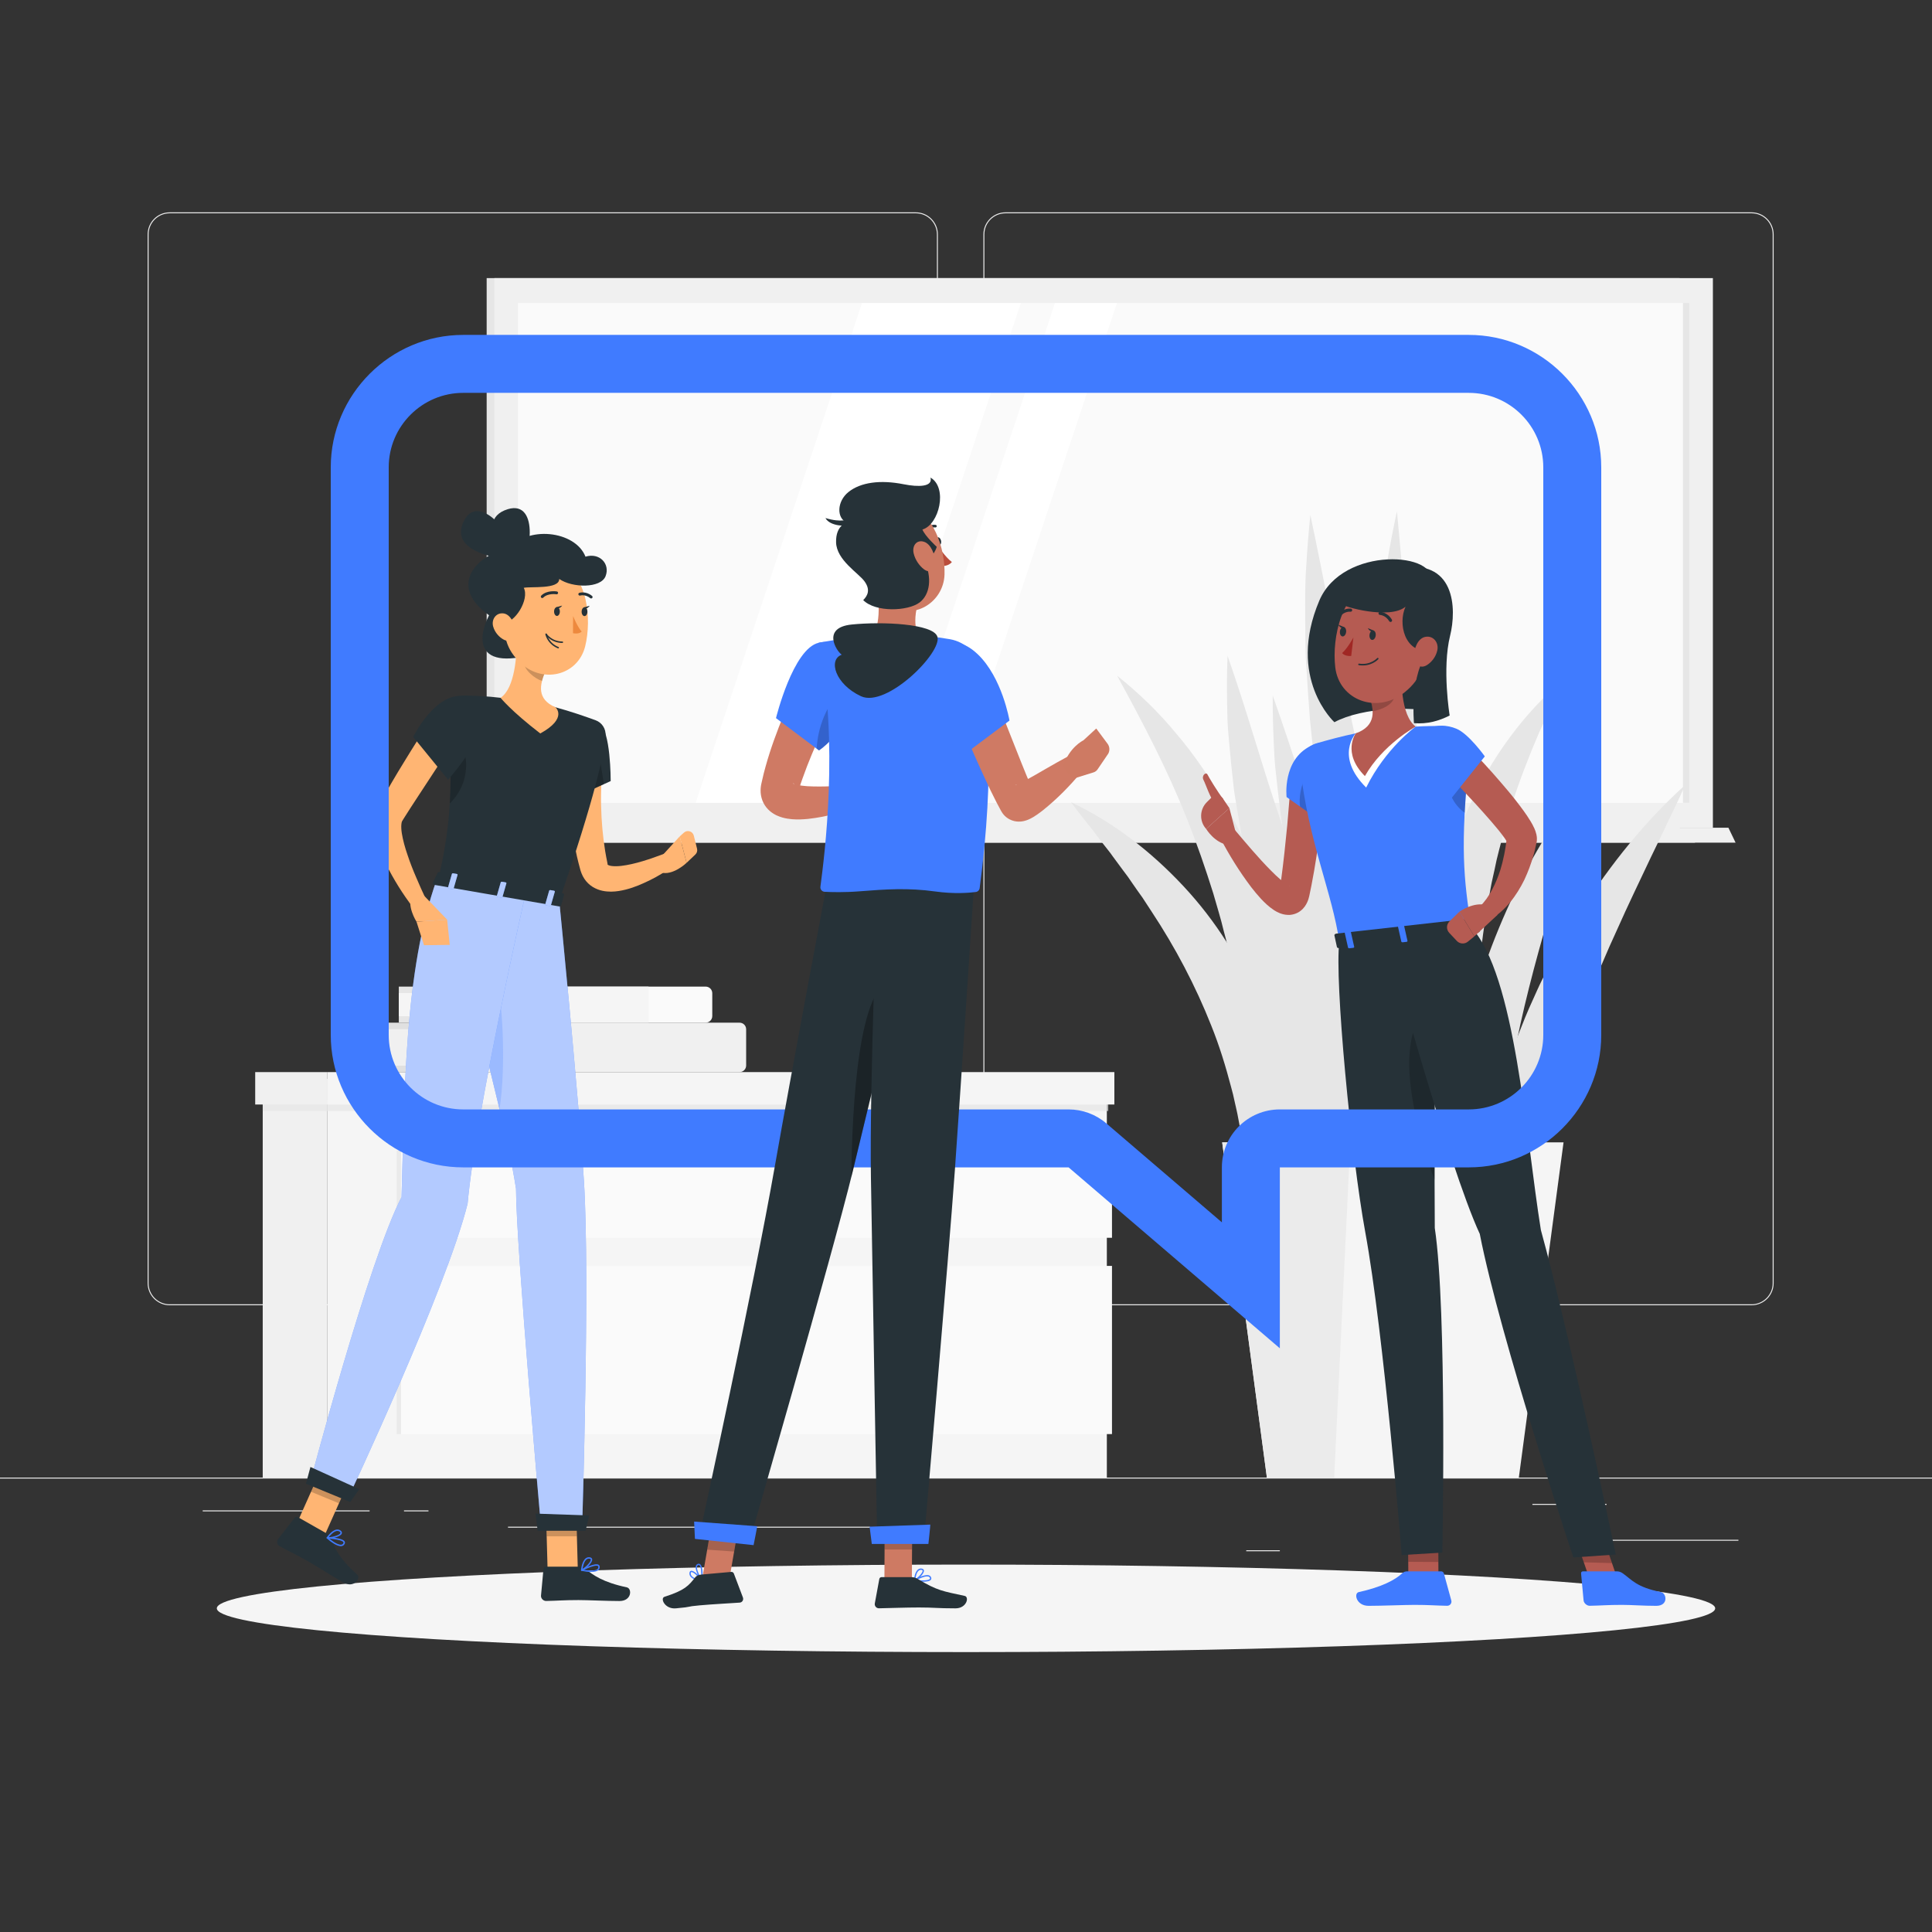 <?xml version="1.0" encoding="utf-8"?>
<!-- Generator: Adobe Illustrator 27.5.0, SVG Export Plug-In . SVG Version: 6.00 Build 0)  -->
<svg version="1.1" xmlns="http://www.w3.org/2000/svg" xmlns:xlink="http://www.w3.org/1999/xlink" x="0px" y="0px"
	 viewBox="0 0 500 500" style="enable-background:new 0 0 500 500;" xml:space="preserve">
<rect x="0" y="0" width="500" height="500" fill="#333333" stroke="none"/>
<g id="Background_Complete">
	<g>
		<rect y="382.398" style="fill:#EBEBEB;" width="500" height="0.25"/>
		<rect x="416.779" y="398.494" style="fill:#EBEBEB;" width="33.122" height="0.25"/>
		<rect x="322.527" y="401.208" style="fill:#EBEBEB;" width="8.693" height="0.25"/>
		<rect x="396.586" y="389.208" style="fill:#EBEBEB;" width="19.192" height="0.25"/>
		<rect x="52.459" y="390.888" style="fill:#EBEBEB;" width="43.193" height="0.25"/>
		<rect x="104.556" y="390.888" style="fill:#EBEBEB;" width="6.333" height="0.25"/>
		<rect x="131.471" y="395.111" style="fill:#EBEBEB;" width="93.676" height="0.25"/>
		<path style="fill:#EBEBEB;" d="M237.014,337.8H43.915c-3.147,0-5.708-2.561-5.708-5.708V60.66c0-3.147,2.561-5.708,5.708-5.708
			h193.099c3.146,0,5.707,2.561,5.707,5.708v271.432C242.721,335.239,240.16,337.8,237.014,337.8z M43.915,55.203
			c-3.01,0-5.458,2.448-5.458,5.458v271.432c0,3.01,2.448,5.458,5.458,5.458h193.099c3.009,0,5.457-2.448,5.457-5.458V60.66
			c0-3.009-2.448-5.458-5.457-5.458H43.915z"/>
		<path style="fill:#EBEBEB;" d="M453.31,337.8H260.212c-3.147,0-5.707-2.561-5.707-5.708V60.66c0-3.147,2.561-5.708,5.707-5.708
			H453.31c3.148,0,5.708,2.561,5.708,5.708v271.432C459.019,335.239,456.458,337.8,453.31,337.8z M260.212,55.203
			c-3.009,0-5.457,2.448-5.457,5.458v271.432c0,3.01,2.448,5.458,5.457,5.458H453.31c3.01,0,5.458-2.448,5.458-5.458V60.66
			c0-3.009-2.448-5.458-5.458-5.458H260.212z"/>
	</g>
	<g>
		<g>
			<rect x="125.948" y="71.973" style="fill:#E6E6E6;" width="308.737" height="142.247"/>
			<rect x="127.946" y="71.973" style="fill:#F0F0F0;" width="315.349" height="142.247"/>
			<polygon style="fill:#E6E6E6;" points="434.685,214.219 125.948,214.219 125.948,218.075 438.708,218.075 			"/>
			<polygon style="fill:#F0F0F0;" points="447.313,214.219 135.058,214.219 136.912,218.075 449.167,218.075 			"/>
			
				<rect x="220.946" y="-8.47" transform="matrix(-1.836970e-16 1 -1 -1.836970e-16 428.716 -142.524)" style="fill:#FAFAFA;" width="129.348" height="303.132"/>
			<polygon style="fill:#FFFFFF;" points="180.027,207.77 223.084,78.422 264.199,78.422 221.143,207.77 			"/>
			<polygon style="fill:#FFFFFF;" points="229.976,207.77 273.032,78.422 289.061,78.422 246.005,207.77 			"/>
			
				<rect x="371.695" y="142.279" transform="matrix(-1.836970e-16 1 -1 -1.836970e-16 579.465 -293.273)" style="fill:#E6E6E6;" width="129.348" height="1.633"/>
		</g>
		<g>
			<g>
				
					<rect x="67.993" y="279.214" transform="matrix(-1 -1.224647e-16 1.224647e-16 -1 152.651 661.612)" style="fill:#F0F0F0;" width="16.664" height="103.185"/>
				<rect x="84.658" y="279.214" style="fill:#F5F5F5;" width="201.793" height="103.185"/>
				<rect x="103.786" y="327.616" style="fill:#FAFAFA;" width="183.995" height="43.523"/>
				<rect x="103.786" y="297.752" style="fill:#FAFAFA;" width="183.995" height="22.585"/>
				
					<rect x="102.644" y="327.615" transform="matrix(-1 -1.224647e-16 1.224647e-16 -1 206.429 698.753)" style="opacity:0.7;fill:#E6E6E6;" width="1.142" height="43.523"/>
				
					<rect x="102.644" y="297.751" transform="matrix(-1 -1.224647e-16 1.224647e-16 -1 206.429 618.087)" style="opacity:0.7;fill:#E6E6E6;" width="1.142" height="22.585"/>
				
					<rect x="67.993" y="284.626" transform="matrix(-1 -1.224647e-16 1.224647e-16 -1 354.812 572.151)" style="opacity:0.7;fill:#E6E6E6;" width="218.825" height="2.9"/>
			</g>
			<g>
				
					<rect x="66.047" y="277.458" transform="matrix(-1 -1.224647e-16 1.224647e-16 -1 150.704 563.305)" style="fill:#F0F0F0;" width="18.611" height="8.388"/>
				<rect x="84.658" y="277.458" style="fill:#F5F5F5;" width="203.739" height="8.388"/>
			</g>
		</g>
		<g>
			<g>
				<path style="fill:#E6E6E6;" d="M388.297,356.473c-1.444-3.207-2.466-6.606-3.28-10.033c-0.816-3.432-1.431-6.921-1.849-10.429
					c-0.874-7.023-0.982-14.126-0.613-21.201c0.802-14.154,3.758-28.163,8.373-41.519l1.799-4.985l1.955-4.92
					c0.655-1.639,1.389-3.243,2.116-4.848c0.738-1.6,1.416-3.228,2.214-4.799c1.624-3.126,3.109-6.317,4.912-9.34l2.608-4.576
					l2.807-4.454c7.595-11.786,16.351-22.78,26.754-32.178c-1.403,3.228-2.893,6.364-4.428,9.449
					c-1.435,3.152-2.986,6.208-4.455,9.298c-2.917,6.191-5.881,12.29-8.619,18.464l-2.084,4.606l-2,4.631
					c-1.361,3.072-2.596,6.187-3.892,9.273l-1.844,4.663c-0.618,1.552-1.243,3.101-1.787,4.678l-1.767,4.68l-1.63,4.723
					c-4.36,12.583-7.968,25.383-10.62,38.471c-1.333,6.542-2.455,13.159-3.251,19.866
					C388.91,342.707,388.324,349.482,388.297,356.473z"/>
				<path style="fill:#E6E6E6;" d="M322.644,332.294c1.038-11.991,0.665-23.453-0.828-34.614c-0.15-1.395-0.403-2.779-0.631-4.16
					c-0.2-1.384-0.47-2.755-0.736-4.124c-0.233-1.373-0.574-2.727-0.874-4.084l-0.452-2.033l-0.529-2.014
					c-1.406-5.362-3.032-10.653-5.099-15.789c-4.07-10.285-9.257-20.181-15.523-29.651l-2.338-3.577
					c-0.828-1.161-1.669-2.316-2.476-3.508l-1.226-1.78c-0.413-0.591-0.874-1.142-1.295-1.731l-2.586-3.502
					c-0.822-1.215-1.78-2.306-2.665-3.477c-0.891-1.167-1.8-2.323-2.68-3.523c-1.843-2.309-3.722-4.616-5.497-7.104
					c10.945,5.19,20.666,12.73,29.046,21.698c8.384,8.965,15.163,19.657,19.716,31.286c4.568,11.624,6.742,24.211,6.33,36.592
					c-0.228,6.191-1.08,12.332-2.623,18.266c-0.803,2.962-1.733,5.878-2.883,8.705C325.646,326.992,324.331,329.76,322.644,332.294z
					"/>
				<path style="fill:#E6E6E6;" d="M325.65,332.294c0.19-7.106,0.214-14.052,0.054-20.969c-0.148-6.907-0.438-13.754-0.962-20.553
					c-1.012-13.596-2.888-26.978-5.7-40.124c-0.753-3.273-1.442-6.566-2.363-9.795c-0.759-3.278-1.804-6.467-2.706-9.709
					c-2.018-6.409-4.198-12.786-6.727-19.068c-4.98-12.619-11.306-24.737-18.143-37.214c5.543,4.436,10.721,9.415,15.269,14.94
					c4.664,5.45,8.686,11.437,12.339,17.656l2.623,4.736c0.859,1.59,1.583,3.241,2.381,4.863l1.172,2.447
					c0.39,0.817,0.7,1.664,1.054,2.496l2.049,5.023c1.221,3.401,2.433,6.814,3.434,10.288c1.057,3.461,1.856,6.987,2.703,10.5
					c3.015,14.136,4.065,28.643,3.11,42.945c-0.498,7.15-1.481,14.252-3.017,21.223c-0.763,3.485-1.673,6.938-2.745,10.337
					C328.414,325.714,327.179,329.073,325.65,332.294z"/>
				<path style="fill:#E6E6E6;" d="M384.711,340.817c-1.784-4.071-3.407-8.205-4.901-12.372c-0.758-2.081-1.469-4.175-2.197-6.268
					l-2.045-6.311c-2.668-8.434-4.987-16.962-7.1-25.542c-4.163-17.172-7.318-34.588-9.533-52.141
					c-2.206-17.553-3.215-35.285-3.142-53.01c0.11-4.439,0.261-8.873,0.454-13.3c0.108-4.423,0.666-8.858,1.057-13.271
					c0.468-4.414,0.866-8.818,1.707-13.2c0.738-4.382,1.575-8.742,2.516-13.07c1.706,17.704,2.992,35.034,4.788,52.369
					c1.874,17.316,3.762,34.574,5.91,51.843l6.565,51.874C380.947,305.77,383.145,323.134,384.711,340.817z"/>
				<path style="fill:#E6E6E6;" d="M381.794,337.954c-2.106-3.895-4.062-7.861-5.895-11.87c-0.928-2.001-1.81-4.019-2.709-6.033
					l-2.567-6.087c-3.366-8.139-6.404-16.397-9.251-24.721c-5.634-16.664-10.328-33.643-14.146-50.831
					c-3.82-17.188-6.519-34.65-8.21-52.208c-0.343-4.404-0.644-8.809-0.903-13.212c-0.336-4.391-0.256-8.837-0.333-13.245
					c-0.005-4.418-0.06-8.821,0.283-13.247c0.25-4.417,0.6-8.824,1.058-13.213c3.679,17.33,6.779,34.378,10.317,51.387
					c3.592,16.987,7.126,33.93,10.869,50.867l11.181,50.897C375.139,303.474,378.8,320.525,381.794,337.954z"/>
				<path style="fill:#E6E6E6;" d="M393.22,359.918c-2.542-3.163-4.946-6.431-7.221-9.768c-1.149-1.663-2.266-3.346-3.379-5.032
					l-3.242-5.112c-2.145-3.421-4.154-6.912-6.174-10.405c-1.025-1.74-1.955-3.524-2.921-5.293
					c-0.954-1.774-1.933-3.539-2.859-5.329c-7.433-14.305-13.91-29.104-19.48-44.252c-5.648-15.117-10.035-30.729-13.442-46.529
					c-0.787-3.97-1.533-7.946-2.236-11.924c-0.692-3.981-1.107-8.028-1.612-12.036l-0.656-6.027
					c-0.184-2.013-0.26-4.047-0.354-6.071c-0.193-4.048-0.284-8.097-0.267-12.14c5.434,15.314,10.018,30.447,15.283,45.417
					c5.213,14.96,10.342,29.884,15.86,44.711l16.493,44.583C382.527,329.632,388.112,344.54,393.22,359.918z"/>
				<path style="fill:#E6E6E6;" d="M376.034,334.781c-2.54-2.742-4.95-5.616-7.19-8.587c-2.301-2.943-4.408-6.004-6.54-9.064
					c-2.043-3.104-4.094-6.218-6.011-9.405c-0.966-1.59-1.896-3.199-2.83-4.808c-0.93-1.611-1.896-3.207-2.743-4.859
					c-1.74-3.283-3.538-6.548-5.156-9.896c-1.641-3.338-3.192-6.719-4.769-10.091c-1.494-3.407-2.883-6.858-4.33-10.289
					l-1.049-2.587l-0.962-2.621l-1.924-5.242c-2.594-6.979-4.637-14.156-6.716-21.301c-0.889-3.621-1.819-7.227-2.639-10.859
					c-0.398-1.82-0.895-3.61-1.211-5.451l-0.988-5.504c-0.34-1.831-0.631-3.671-0.935-5.507c-0.277-1.842-0.668-3.655-0.828-5.521
					c-0.425-3.706-0.791-7.416-1.126-11.12c-0.131-1.859-0.353-3.698-0.407-5.565c-0.044-1.869-0.107-3.731-0.118-5.598
					c-0.061-3.728-0.02-7.457,0.128-11.179c4.989,14.13,8.812,28.15,13.506,41.944c2.107,6.946,4.599,13.771,6.776,20.67
					l3.571,10.256c0.588,1.711,1.121,3.439,1.732,5.142l1.868,5.097c2.337,6.851,4.951,13.601,7.382,20.433
					c1.29,3.386,2.606,6.764,3.832,10.185l3.885,10.187l7.862,20.446C370.759,320.925,373.415,327.778,376.034,334.781z"/>
				<path style="fill:#E6E6E6;" d="M389.763,350.856c-2.047-2.694-3.697-5.694-5.137-8.767c-1.443-3.079-2.673-6.265-3.722-9.509
					c-2.093-6.494-3.436-13.227-4.237-20.016c-0.79-6.793-0.958-13.653-0.65-20.477c0.116-3.419,0.501-6.808,0.831-10.207
					c0.472-3.375,0.934-6.758,1.586-10.098c2.486-13.4,6.877-26.34,12.544-38.562c5.743-12.193,12.734-23.746,21.53-33.96
					c-0.898,3.262-1.879,6.454-2.94,9.587c-0.945,3.189-1.987,6.313-2.999,9.434l-2.938,9.359c-0.893,3.138-1.961,6.197-2.808,9.324
					c-3.639,12.415-6.892,24.802-9.233,37.316c-1.231,6.245-2.211,12.527-2.94,18.833c-0.75,6.306-1.255,12.641-1.496,19.011
					c-0.239,6.37-0.201,12.776,0.183,19.223C387.744,337.798,388.396,344.279,389.763,350.856z"/>
				<path style="fill:#E6E6E6;" d="M384.551,332.423c-1.74-3.044-3.222-6.225-4.561-9.453c-1.363-3.226-2.528-6.52-3.633-9.844
					c-2.156-6.658-3.832-13.477-5.087-20.39c-1.25-6.913-2.033-13.927-2.386-20.983c-0.078-1.765-0.108-3.533-0.148-5.3
					c-0.03-1.768,0.017-3.539,0.022-5.31c-0.006-1.771,0.133-3.541,0.226-5.312c0.096-1.771,0.189-3.543,0.376-5.311
					c0.192-1.767,0.35-3.536,0.59-5.298l0.771-5.283c0.289-1.756,0.685-3.499,1.024-5.246c0.181-0.872,0.344-1.747,0.539-2.617
					c0.208-0.868,0.433-1.732,0.661-2.594c1.717-6.92,4.065-13.705,7.035-20.19c5.848-12.99,14.339-24.838,25.096-33.777
					c-0.735,1.608-1.544,3.139-2.301,4.693l-1.179,2.287l-1.07,2.343l-2.154,4.616l-1.956,4.672
					c-2.515,6.235-4.814,12.461-6.567,18.843l-0.709,2.368l-0.595,2.405c-0.392,1.603-0.857,3.178-1.217,4.785
					c-0.34,1.614-0.671,3.226-1.047,4.824c-0.39,1.594-0.61,3.235-0.925,4.846c-0.145,0.809-0.291,1.617-0.456,2.421
					c-0.142,0.809-0.253,1.626-0.382,2.438c-0.236,1.629-0.53,3.245-0.72,4.881l-0.628,4.899c-0.201,1.634-0.308,3.283-0.478,4.923
					c-0.201,1.636-0.311,3.285-0.425,4.934c-0.122,1.648-0.247,3.295-0.311,4.95c-0.081,1.654-0.204,3.305-0.252,4.963
					c-0.04,1.658-0.07,3.317-0.148,4.978c-0.135,6.647-0.063,13.322,0.148,20.033C382.137,305.054,383.197,318.544,384.551,332.423z
					"/>
				<polygon style="fill:#E6E6E6;" points="370.819,318.764 326.877,232.076 328.641,317.083 				"/>
			</g>
			<g>
				<polygon style="fill:#F5F5F5;" points="404.643,295.646 316.305,295.646 327.873,382.398 393.075,382.398 				"/>
				<polygon style="fill:#EBEBEB;" points="349.456,295.646 316.305,295.646 327.873,382.398 345.284,382.398 				"/>
			</g>
		</g>
		<g>
			<rect x="97.436" y="264.667" style="fill:#E0E0E0;" width="28.667" height="12.792"/>
			<path style="fill:#F0F0F0;" d="M126.103,264.667h65.292c0.944,0,1.708,0.765,1.708,1.708v9.375c0,0.943-0.765,1.708-1.708,1.708
				h-65.292V264.667z"/>
			<rect x="97.436" y="266.333" style="fill:#F0F0F0;" width="26.75" height="9.459"/>
		</g>
		<g>
			<rect x="103.215" y="255.333" style="fill:#E6E6E6;" width="28.667" height="9.333"/>
			<path style="fill:#FAFAFA;" d="M131.881,255.333h50.746c0.943,0,1.708,0.765,1.708,1.708v5.917c0,0.943-0.765,1.708-1.708,1.708
				h-50.746V255.333z"/>
			<rect x="146.103" y="255.333" style="fill:#F5F5F5;" width="21.75" height="9.333"/>
			<rect x="103.215" y="257" style="fill:#F5F5F5;" width="26.75" height="6"/>
		</g>
	</g>
</g>
<g id="Background_Simple" style="display:none;">
	<g style="display:inline;">
		<path style="fill:#407BFF;" d="M87.052,80.287c-101.169,52.613,53.164,96.621,90.529,133.945
			c26.809,26.779,11.493,77.78,53.594,110.951c44.244,34.859,113.667,40.955,150.393,27.19
			c55.494-20.798,65.525-137.049-16.973-186.642c-62.566-37.611-116.146,4.374-181.109-27.083
			C142.644,118.87,142.131,51.645,87.052,80.287z"/>
		<path style="opacity:0.9;fill:#FFFFFF;" d="M87.052,80.287c-101.169,52.613,53.164,96.621,90.529,133.945
			c26.809,26.779,11.493,77.78,53.594,110.951c44.244,34.859,113.667,40.955,150.393,27.19
			c55.494-20.798,65.525-137.049-16.973-186.642c-62.566-37.611-116.146,4.374-181.109-27.083
			C142.644,118.87,142.131,51.645,87.052,80.287z"/>
	</g>
</g>
<g id="Shadow_1_">
	<ellipse id="_x3C_Path_x3E__276_" style="fill:#F5F5F5;" cx="250" cy="416.238" rx="193.889" ry="11.323"/>
</g>
<g id="Character_3">
	<g>
		<path style="fill:#263238;" d="M370.316,150.899c2.471-8.044-22.792-9.815-28.881,4.55c-8.532,20.129,3.904,31.454,3.904,31.454
			c7.252-3.896,21.43-4.477,29.18-1.907L370.316,150.899z"/>
		<g>
			<polygon style="fill:#B55B52;" points="372.269,407.976 364.474,408.28 364.427,399.853 372.222,399.549 			"/>
			<path style="fill:#407BFF;" d="M364.158,406.665h8.82c0.321,0,0.61,0.223,0.697,0.536l1.918,6.978
				c0.199,0.724-0.334,1.409-1.076,1.396c-3.082-0.053-4.587-0.233-8.466-0.233c-2.386,0-8.554,0.248-11.849,0.248
				c-3.223,0-3.897-3.258-2.564-3.553c5.979-1.323,9.426-3.148,11.271-4.889C363.241,406.834,363.688,406.665,364.158,406.665z"/>
			<polygon style="opacity:0.2;" points="364.428,399.856 364.451,404.199 372.251,404.241 372.227,399.551 			"/>
			<path style="fill:#263238;" d="M346.613,243.82c-1.274,9.604,3.06,55.144,6.708,75.017c4.846,26.397,9.442,83.608,9.442,83.608
				l10.509-0.63c0,0,1.266-62.728-1.952-84.012c-0.209-27.914,0.294-76.788,0.294-76.788L346.613,243.82z"/>
			<path style="opacity:0.2;" d="M371.373,271.43c0-7.081-5.242-12.671-6.552,0.845c-0.835,8.613,2.515,23.06,6.447,33.057
				C371.256,294.436,371.309,282.241,371.373,271.43z"/>
		</g>
		<g>
			<polygon style="fill:#B55B52;" points="418.673,408.85 411.516,409.044 408.155,399.294 415.312,399.1 			"/>
			<path style="fill:#407BFF;" d="M418.499,406.665h-8.82c-0.321,0-0.529,0.223-0.499,0.536l0.65,6.978
				c0.068,0.724,0.852,1.409,1.59,1.396c3.063-0.053,4.501-0.233,8.38-0.233c2.386,0,5.534,0.248,8.829,0.248
				c3.223,0,2.698-3.258,1.256-3.553c-6.466-1.323-7.474-3.148-9.959-4.889C419.478,406.834,418.969,406.665,418.499,406.665z"/>
			<polygon style="opacity:0.2;" points="408.158,399.296 409.889,404.322 417.186,404.529 415.318,399.102 			"/>
			<path style="fill:#263238;" d="M358.611,242.474c0,0,16.211,59.348,24.354,76.859c5.284,27.051,24.219,83.739,24.219,83.739
				l10.978-0.766c0,0-12.023-57.353-19.383-83.973c-3.977-24.75-6.611-66-18.024-78.344L358.611,242.474z"/>
		</g>
		<path style="fill:#B55B52;" d="M342.905,199.676c-0.212,5.001-0.645,9.855-1.234,14.761c-0.569,4.894-1.306,9.777-2.259,14.644
			l-0.373,1.824l-0.199,0.962c-0.123,0.515-0.246,1.032-0.566,1.711c-0.313,0.649-0.785,1.459-1.735,2.183
			c-0.94,0.738-2.283,1.074-3.219,1.019c-0.956-0.035-1.622-0.261-2.182-0.48c-0.562-0.227-0.97-0.471-1.371-0.716
			c-1.494-0.981-2.455-1.96-3.405-2.95c-0.917-0.996-1.743-1.999-2.529-3.01c-3.082-4.084-5.668-8.246-7.996-12.67
			c-0.553-1.052-0.149-2.353,0.903-2.906c0.909-0.478,2.005-0.241,2.643,0.512l0.036,0.043c3.083,3.637,6.195,7.366,9.448,10.648
			c0.805,0.822,1.626,1.608,2.443,2.311c0.794,0.693,1.655,1.35,2.241,1.629c0.127,0.055,0.253,0.105,0.262,0.088
			c0.007-0.009-0.066-0.073-0.412-0.096c-0.329-0.042-1.055,0.119-1.514,0.481c-0.465,0.352-0.603,0.633-0.665,0.734
			c-0.058,0.128-0.045,0.048-0.04-0.028l0.117-0.832l0.249-1.765c0.633-4.716,1.137-9.471,1.596-14.235
			c0.418-4.754,0.805-9.581,1.123-14.279l0.004-0.059c0.161-2.383,2.224-4.184,4.607-4.022
			C341.221,195.336,343.002,197.342,342.905,199.676z"/>
		<path style="fill:#407BFF;" d="M339.235,193.035c-7.422,3.624-6.266,13.246-6.266,13.246l11.871,8.362
			c0,0,4.337-10.45,3.444-15.464C347.355,193.96,344.733,190.35,339.235,193.035z"/>
		<path style="opacity:0.2;" d="M337.946,201.058c1.749-2.738,4.733-2.074,8.216,0.106c0.739,0.611,1.403,1.456,1.975,2.47
			c-0.836,5.072-3.3,11.008-3.3,11.008l-8.369-5.893C336.068,206.665,336.702,203.005,337.946,201.058z"/>
		<path style="fill:#B55B52;" d="M319.926,215.904l-1.767-6.773l-6.004,5.4c0,0,2.17,3.621,5.652,4.113L319.926,215.904z"/>
		<path style="fill:#B55B52;" d="M313.563,206.374l-1.223,1.21c-1.912,1.892-1.994,4.955-0.185,6.947l0,0l6.004-5.4l-1.678-2.472
			C315.811,205.673,314.411,205.536,313.563,206.374z"/>
		<path style="fill:#B55B52;" d="M316.599,206.834c-1.553-1.959-3.725-5.629-4.107-6.392c-0.382-0.763-1.615,0.294-1.027,1.409
			c0.587,1.116,1.732,4.726,2.935,6.047C315.604,209.219,316.599,206.834,316.599,206.834z"/>
		<path style="fill:#407BFF;" d="M336.483,198.486c2.102,19.32,8.406,32.792,10.129,45.334l34.141-3.831
			c-1.934-12.545-2.918-20.759-0.516-44.012c0.441-4.274-2.873-8.006-7.169-8.072c-2.077-0.032-4.384-0.005-6.695,0.142
			c-5.776,0.368-10.504,0.713-15.503,1.74c-3.597,0.739-7.428,1.788-10.166,2.588C338.029,193.157,336.182,195.714,336.483,198.486z
			"/>
		<path style="fill:#FFFFFF;" d="M350.871,189.787c0,0-5.477,5.929,2.693,14.031c5.047-10.216,12.81-15.771,12.81-15.771
			L350.871,189.787z"/>
		<path style="fill:#B55B52;" d="M362.879,170.763c-0.418,5.098-0.369,14.347,3.495,17.284c0,0-8.538,4.645-13.138,12.806
			c-6.018-6.047-2.365-11.066-2.365-11.066c5.413-1.952,4.807-6.063,3.403-9.83L362.879,170.763z"/>
		<path style="opacity:0.2;" d="M361.944,171.766c0.096,1.481,0.308,4.871-1.112,8.794c-0.696,1.935-3.069,3.048-5.595,3.517
			c-0.05-1.337-0.453-2.75-0.96-4.12L361.944,171.766z"/>
		<path style="fill:#B55B52;" d="M370.124,163.632c-1.489,8.262-1.943,11.791-6.649,15.569c-7.078,5.682-16.9,2.046-17.909-6.495
			c-0.909-7.687,1.679-19.907,10.215-22.262C364.191,148.125,371.614,155.37,370.124,163.632z"/>
		<path style="fill:#263238;" d="M363.75,157.012c-2.001,4.417-0.25,11.917,6.087,11.458c-5.123,5.855-3.902,18.683-3.902,18.683
			c3.414,0.281,6.431-0.552,9.236-1.981c0,0-1.999-12.129,0.113-20.642c1.718-6.923,1.462-20.352-13.534-17.435
			c-1.749,0.34-13.147,3.334-14.296,9.322C347.356,156.926,359.618,160.476,363.75,157.012z"/>
		<path style="fill:#B55B52;" d="M371.975,168.316c-0.372,1.7-1.495,3.07-2.711,3.822c-1.83,1.131-3.34-0.361-3.329-2.4
			c0.009-1.835,0.973-4.635,3.049-4.941C371.029,164.496,372.401,166.372,371.975,168.316z"/>
		<path style="opacity:0.2;" d="M374.871,201.544c-0.373,2.934,1.089,6.605,4.195,8.793c0.18-3.456,0.486-7.334,0.919-11.794
			C378.249,196.67,375.284,198.299,374.871,201.544z"/>
		<path style="fill:#263238;" d="M381.04,237.928l1.883,2.883c0.146,0.224-0.108,0.497-0.502,0.541l-35.805,4.017
			c-0.308,0.035-0.58-0.088-0.621-0.279l-0.651-3.021c-0.045-0.209,0.202-0.419,0.538-0.456l34.573-3.879
			C380.71,237.706,380.946,237.784,381.04,237.928z"/>
		<path style="fill:#407BFF;" d="M376.831,242.315l0.926-0.104c0.184-0.021,0.314-0.132,0.288-0.246l-0.88-3.922
			c-0.026-0.115-0.198-0.192-0.382-0.171l-0.926,0.104c-0.184,0.021-0.314,0.132-0.289,0.246l0.88,3.922
			C376.474,242.259,376.647,242.336,376.831,242.315z"/>
		<path style="fill:#407BFF;" d="M349.255,245.409l0.926-0.104c0.184-0.021,0.314-0.132,0.288-0.246l-0.88-3.922
			c-0.026-0.115-0.198-0.192-0.382-0.171l-0.926,0.104c-0.184,0.021-0.314,0.132-0.288,0.246l0.88,3.922
			C348.899,245.353,349.071,245.43,349.255,245.409z"/>
		<path style="fill:#407BFF;" d="M363.043,243.862l0.926-0.104c0.184-0.021,0.314-0.132,0.289-0.246l-0.88-3.922
			c-0.026-0.115-0.198-0.192-0.382-0.171l-0.926,0.104c-0.184,0.021-0.314,0.132-0.288,0.246l0.88,3.922
			C362.687,243.806,362.859,243.883,363.043,243.862z"/>
		<path style="fill:#263238;" d="M356.033,164.475c-0.08,0.678-0.503,1.185-0.946,1.133c-0.443-0.052-0.738-0.644-0.658-1.321
			c0.08-0.678,0.503-1.185,0.946-1.133C355.818,163.205,356.113,163.797,356.033,164.475z"/>
		<path style="fill:#263238;" d="M348.374,163.574c-0.08,0.678-0.503,1.185-0.946,1.133c-0.443-0.052-0.737-0.644-0.658-1.321
			c0.08-0.678,0.503-1.185,0.946-1.133C348.159,162.305,348.453,162.897,348.374,163.574z"/>
		<path style="fill:#263238;" d="M347.907,162.314l-1.572-0.66C346.335,161.653,347.021,163.023,347.907,162.314z"/>
		<path style="fill:#A02724;" d="M350.261,164.977c0,0-1.493,2.782-2.924,4.041c0.796,0.94,2.362,0.737,2.362,0.737L350.261,164.977
			z"/>
		<path style="fill:#263238;" d="M351.602,172.118c-0.066-0.041-0.105-0.119-0.093-0.201c0.017-0.109,0.119-0.185,0.228-0.168
			c2.952,0.45,4.658-1.407,4.675-1.425c0.073-0.082,0.197-0.091,0.282-0.016c0.083,0.074,0.09,0.2,0.016,0.283
			c-0.074,0.083-1.86,2.038-5.034,1.555C351.65,172.141,351.624,172.131,351.602,172.118z"/>
		<path style="fill:#263238;" d="M359.674,160.912c-0.059-0.034-0.11-0.082-0.147-0.145c-0.904-1.541-2.377-1.627-2.393-1.628
			c-0.222-0.01-0.392-0.199-0.381-0.419c0.01-0.221,0.198-0.392,0.419-0.381c0.078,0.004,1.924,0.112,3.046,2.023
			c0.112,0.191,0.048,0.436-0.143,0.549C359.947,160.985,359.794,160.981,359.674,160.912z"/>
		<path style="fill:#263238;" d="M346.354,159.587c-0.022-0.012-0.042-0.027-0.062-0.043c-0.169-0.143-0.189-0.396-0.046-0.565
			c1.436-1.689,3.273-1.476,3.351-1.466c0.219,0.029,0.374,0.229,0.347,0.448c-0.028,0.219-0.228,0.374-0.447,0.347
			c-0.069-0.008-1.498-0.154-2.64,1.19C346.731,159.647,346.518,159.68,346.354,159.587z"/>
		<path style="fill:#B55B52;" d="M379.851,193.186c2.943,2.976,5.732,6,8.452,9.172c1.356,1.585,2.722,3.171,4.023,4.85
			c1.304,1.698,2.598,3.351,3.839,5.422c0.314,0.536,0.626,1.079,0.955,1.822c0.162,0.382,0.341,0.803,0.501,1.498
			c0.04,0.197,0.074,0.34,0.102,0.628l0.028,0.386c0.006,0.131,0,0.351-0.013,0.522l-0.027,0.273l-0.017,0.124l-0.006,0.025
			l-0.023,0.102l-0.046,0.203c-0.259,1.081-0.446,2.162-0.79,3.229c-0.583,2.143-1.392,4.249-2.346,6.288
			c-1.003,2.028-2.191,3.986-3.658,5.761c-0.714,0.898-1.543,1.723-2.411,2.502c-0.441,0.386-0.899,0.759-1.383,1.112
			c-0.246,0.178-0.5,0.343-0.764,0.508c-0.286,0.173-0.497,0.299-0.922,0.521l-2.162-3.699c0.011-0.048,0.21-0.23,0.33-0.368
			l0.417-0.473c0.281-0.328,0.55-0.676,0.811-1.036c0.511-0.731,0.982-1.498,1.411-2.298c0.857-1.599,1.545-3.303,2.116-5.055
			c0.246-0.9,0.533-1.77,0.716-2.692c0.237-0.897,0.4-1.822,0.559-2.747c0.18-0.915,0.251-1.871,0.396-2.797l0.024-0.175
			l0.012-0.087l0.003-0.022l-0.013,0.076l-0.021,0.177c-0.012,0.107-0.008,0.263-0.007,0.33c0,0.065,0.003,0.13,0.009,0.195
			l0.035,0.251c0.039,0.198,0.028,0.14-0.025,0.058c-0.104-0.185-0.318-0.522-0.55-0.852c-0.977-1.373-2.251-2.924-3.537-4.395
			c-1.304-1.481-2.62-2.991-3.982-4.469l-8.246-8.853L379.851,193.186z"/>
		<path style="fill:#B55B52;" d="M387.569,236.755l-6.008,5.575l-3.878-6.383c0,0,3.732-2.688,7.099-1.673L387.569,236.755z"/>
		<path style="fill:#B55B52;" d="M377.016,243.505l-1.96-2.092c-0.784-0.837-0.756-2.146,0.062-2.949l2.566-2.517l3.878,6.383
			l-1.67,1.366C379.032,244.398,377.775,244.315,377.016,243.505z"/>
		<path style="fill:#407BFF;" d="M366.317,192.914c-0.458,3.568,9.057,13.976,9.057,13.976l8.892-11.143
			c0,0-4.149-5.818-7.313-7.141C371.858,186.475,366.84,188.842,366.317,192.914z"/>
		<path style="fill:#263238;" d="M355.567,163.214l-1.573-0.66C353.994,162.553,354.68,163.923,355.567,163.214z"/>
	</g>
</g>
<g id="Character_1">
	<g>
		<path style="fill:#263238;" d="M128.623,156.214c-3.695,4.086-8.285,16.345,5.934,13.882
			C148.775,167.634,128.623,156.214,128.623,156.214z"/>
		<path style="fill:#263238;" d="M133.149,144.938c0.871-5.439-9.075-17.925-13.034-10.219
			C115.341,144.011,133.149,144.938,133.149,144.938z"/>
		<path style="fill:#263238;" d="M133.181,148.244c4.508-3.167,6.529-19.001-1.756-16.469
			C121.434,134.829,133.181,148.244,133.181,148.244z"/>
		<path style="fill:#FFB573;" d="M155.996,196.755c-0.088,0.848-0.165,1.891-0.232,2.855c-0.068,0.983-0.117,1.974-0.147,2.966
			c-0.041,1.983-0.115,3.973-0.053,5.957c0.089,3.969,0.432,7.917,1.063,11.786c0.139,0.973,0.364,1.919,0.54,2.883l0.06,0.329
			c0.007,0.059,0.017,0.085,0.014,0.109c0.001,0.041-0.031,0.035-0.01,0.092c0.028,0.104,0.48,0.332,1.158,0.4
			c0.674,0.079,1.518,0.064,2.391-0.041c3.554-0.419,7.513-1.783,11.201-3.173l1.935,3.456c-0.925,0.664-1.814,1.226-2.752,1.789
			c-0.93,0.56-1.877,1.1-2.864,1.58c-1.973,0.961-4.01,1.885-6.332,2.472c-1.164,0.288-2.395,0.53-3.8,0.542
			c-1.383-0.007-3.056-0.177-4.776-1.224c-0.841-0.52-1.628-1.273-2.17-2.119c-0.271-0.419-0.504-0.856-0.677-1.284
			c-0.091-0.216-0.172-0.431-0.236-0.64l-0.1-0.318l-0.054-0.203c-0.27-1.064-0.589-2.127-0.816-3.199
			c-0.963-4.285-1.526-8.624-1.711-12.958c-0.107-2.167-0.146-4.335-0.065-6.504c0.035-1.084,0.09-2.168,0.168-3.257
			c0.071-1.108,0.178-2.135,0.339-3.349L155.996,196.755z"/>
		<path style="fill:#263238;" d="M155.043,187.332c3.036,1.357,3.002,14.809,3.002,14.809l-13.572,6.163
			c0,0-2.322-16.355,0.724-19.425C148.369,185.682,150.613,185.352,155.043,187.332z"/>
		<polygon style="opacity:0.2;" points="154.253,190.201 156.295,202.946 148.924,206.281 		"/>
		<path style="fill:#FFB573;" d="M170.237,222.671l5.67-6.209l1.782,6.837c0,0-3.624,3.475-6.715,2.469L170.237,222.671z"/>
		<g>
			<path style="fill:#FFB573;" d="M179.555,216.259l0.842,3.386c0.135,0.544-0.033,1.119-0.44,1.505l-2.268,2.149l-1.782-6.837
				l1.101-0.986C177.881,214.693,179.273,215.122,179.555,216.259z"/>
		</g>
		<path style="fill:#263238;" d="M156.713,190.426c-0.381,4.576-2.672,15.715-11.984,42.711l-31.295-5.402
			c2.582-11.986,3.947-19.665,2.742-43.583c-0.114-2.267,1.702-4.174,3.972-4.148c2.555,0.03,5.978,0.165,9.396,0.586
			c5.31,0.655,9.654,1.232,14.21,2.453c3.823,1.025,7.916,2.455,10.388,3.36C155.811,187.013,156.861,188.657,156.713,190.426z"/>
		<path style="opacity:0.2;" d="M116.748,190.84c2.712,1.196,4.798,4.741,3.502,10.382c-0.777,3.382-2.788,5.696-3.848,6.719
			c0.256-4.467,0.293-9.699,0.085-16.438L116.748,190.84z"/>
		<path style="fill:#FFB573;" d="M133.715,164.832c0.107,4.727-0.444,13.259-4.17,15.758c0,0,2.701,3.395,10.28,9.229
			c7.214-3.972,3.931-6.776,3.931-6.776c-4.888-2.098-4.104-5.858-2.602-9.257L133.715,164.832z"/>
		<path style="opacity:0.2;" d="M136.747,168.485l4.403,5.297c-0.358,0.804-0.671,1.628-0.874,2.447
			c-1.899-0.618-4.676-2.806-4.729-4.996C135.522,170.195,136.499,168.93,136.747,168.485z"/>
		<path style="fill:#FFB573;" d="M129.95,156.124c0.428,7.749,0.444,11.038,4.331,15.038c5.848,6.016,15.272,3.796,17.168-3.924
			c1.706-6.949,0.72-18.453-6.843-21.583C137.154,142.572,129.522,148.375,129.95,156.124z"/>
		<path style="fill:#263238;" d="M129.933,161.308c3.337,0.168,7.163-6.27,5.614-9.18c1.753-0.392,9.216,0.448,9.179-2.295
			c3.378,2.351,10.772,2.463,12.001-0.728c1.229-3.191-1.569-6.158-5.208-5.038c-2.631-6.773-15.282-8.173-19.984-1.735
			C125.545,142.22,112.546,151.96,129.933,161.308z"/>
		<path style="fill:#263238;" d="M143.396,158.257c-0.004,0.631,0.327,1.144,0.74,1.147c0.412,0.003,0.75-0.507,0.753-1.137
			c0.004-0.631-0.327-1.144-0.739-1.146C143.737,157.117,143.4,157.626,143.396,158.257z"/>
		<path style="fill:#263238;" d="M150.525,158.301c-0.004,0.631,0.327,1.144,0.74,1.147c0.412,0.003,0.75-0.507,0.753-1.137
			c0.004-0.631-0.327-1.144-0.74-1.147C150.866,157.161,150.529,157.67,150.525,158.301z"/>
		<path style="fill:#263238;" d="M151.096,157.197l1.518-0.427C152.613,156.77,151.829,157.948,151.096,157.197z"/>
		<path style="fill:#ED893E;" d="M148.32,159.423c0,0,1.053,2.722,2.223,4.039c-0.837,0.772-2.251,0.408-2.251,0.408L148.32,159.423
			z"/>
		<path style="fill:#263238;" d="M144.621,166.319c0.29,0.046,0.599,0.073,0.929,0.075c0.102,0.001,0.186-0.082,0.187-0.184
			c0.001-0.103-0.082-0.191-0.184-0.186c-2.769-0.022-4.049-1.959-4.062-1.979c-0.056-0.086-0.17-0.112-0.256-0.056
			c-0.086,0.055-0.111,0.17-0.056,0.256C141.229,164.324,142.299,165.947,144.621,166.319z"/>
		<path style="fill:#263238;" d="M143.567,167.379c0.252,0.151,0.529,0.291,0.834,0.416c0.095,0.039,0.203-0.007,0.242-0.101
			c0.039-0.095-0.005-0.208-0.102-0.242c-2.562-1.052-3.028-3.326-3.032-3.349c-0.019-0.101-0.116-0.167-0.217-0.147
			c-0.1,0.019-0.166,0.117-0.147,0.217C141.162,164.264,141.551,166.169,143.567,167.379z"/>
		<path style="fill:#FFB573;" d="M127.634,162.155c0.44,1.548,1.553,2.748,2.718,3.373c1.753,0.94,3.061-0.523,2.936-2.403
			c-0.113-1.692-1.16-4.221-3.093-4.386C128.29,158.577,127.131,160.386,127.634,162.155z"/>
		<path style="fill:#263238;" d="M140.165,154.735c0.14,0.07,0.314,0.047,0.429-0.07c1.206-1.217,3.385-0.868,3.406-0.865
			c0.202,0.034,0.393-0.102,0.427-0.304c0.034-0.201-0.1-0.393-0.304-0.427c-0.105-0.018-2.582-0.413-4.055,1.074
			c-0.144,0.145-0.143,0.38,0.003,0.524C140.099,154.696,140.131,154.718,140.165,154.735z"/>
		<path style="fill:#263238;" d="M152.928,154.878c0.125,0.02,0.257-0.024,0.344-0.128c0.131-0.157,0.11-0.391-0.047-0.522
			c-1.572-1.313-3.215-0.83-3.283-0.809c-0.196,0.06-0.305,0.268-0.246,0.463c0.06,0.195,0.266,0.304,0.462,0.246
			c0.065-0.02,1.343-0.374,2.591,0.669C152.803,154.84,152.864,154.867,152.928,154.878z"/>
		<g>
			<polygon style="fill:#FFB573;" points="141.721,406.358 149.54,406.358 149.042,388.25 141.222,388.25 			"/>
			<path style="fill:#263238;" d="M150.038,405.453h-8.785c-0.32,0-0.568,0.222-0.597,0.534l-0.644,6.951
				c-0.067,0.721,0.588,1.403,1.325,1.391c3.06-0.053,4.527-0.232,8.39-0.232c2.377,0,7.305,0.247,10.588,0.247
				c3.21,0,3.29-3.245,1.909-3.539c-6.196-1.318-8.701-3.135-10.854-4.869C150.981,405.621,150.505,405.453,150.038,405.453z"/>
			<g style="opacity:0.2;">
				<polygon points="149.04,388.255 149.299,397.589 141.476,397.589 141.218,388.255 				"/>
			</g>
			<g>
				<path style="fill:#407BFF;" d="M144.73,233.137c0,0,4.881,48.832,6.399,72.649c1.579,24.773-0.487,89.995-0.487,89.995h-10.574
					c0,0-6.524-73.48-6.524-88.146c-4.163-26.563-15.629-54.083-11.731-78.454C129.09,230.437,144.73,233.137,144.73,233.137z"/>
				<path style="opacity:0.6;fill:#FFFFFF;" d="M144.73,233.137c0,0,4.881,48.832,6.399,72.649
					c1.579,24.773-0.487,89.995-0.487,89.995h-10.574c0,0-6.524-73.48-6.524-88.146c-4.163-26.563-15.629-54.083-11.731-78.454
					C129.09,230.437,144.73,233.137,144.73,233.137z"/>
				<path style="opacity:0.2;fill:#407BFF;" d="M128.12,252.467c-2.418,0.625-4.272,2.025-5.673,3.648
					c1.612,10.136,4.333,20.525,6.832,30.923C131.072,275.743,130.004,256.699,128.12,252.467z"/>
			</g>
			<polygon style="fill:#263238;" points="139.151,396.16 151.557,396.16 152.467,392.203 138.574,391.719 			"/>
			<path style="fill:#407BFF;" d="M152.973,406.819c0.778,0,1.495-0.121,1.897-0.482c0.255-0.229,0.368-0.533,0.334-0.902
				c-0.02-0.221-0.129-0.391-0.314-0.492c-0.96-0.528-4.075,1.067-4.427,1.25c-0.07,0.036-0.109,0.112-0.098,0.19
				s0.07,0.14,0.147,0.156C151.177,406.672,152.112,406.819,152.973,406.819z M154.367,405.201c0.143,0,0.261,0.021,0.346,0.067
				c0.076,0.042,0.114,0.104,0.123,0.201c0.023,0.25-0.047,0.444-0.213,0.593c-0.475,0.428-1.761,0.501-3.494,0.214
				C152.201,405.761,153.626,405.201,154.367,405.201z"/>
			<path style="fill:#407BFF;" d="M150.548,406.543c0.026,0,0.052-0.005,0.076-0.016c0.932-0.421,2.775-2.108,2.631-2.993
				c-0.035-0.21-0.183-0.471-0.696-0.523c-0.377-0.04-0.725,0.069-1.026,0.32c-0.983,0.818-1.163,2.923-1.171,3.013
				c-0.005,0.065,0.024,0.129,0.078,0.166C150.473,406.532,150.511,406.543,150.548,406.543z M152.411,403.374
				c0.036,0,0.074,0.002,0.111,0.006c0.338,0.034,0.36,0.17,0.367,0.214c0.087,0.532-1.165,1.858-2.115,2.434
				c0.091-0.613,0.351-1.875,0.996-2.412C151.966,403.453,152.176,403.374,152.411,403.374z"/>
			<polygon style="fill:#FFB573;" points="76.914,394.077 84.142,397.061 91.534,380.522 84.306,377.538 			"/>
			<path style="fill:#263238;" d="M84.712,396.962l-7.639-4.339c-0.278-0.158-0.613-0.093-0.806,0.156l-4.303,5.549
				c-0.446,0.576-0.244,1.475,0.403,1.828c2.689,1.467,4.061,2.04,7.421,3.948c2.066,1.174,6.219,3.817,9.073,5.438
				c2.791,1.585,4.609-1.115,3.566-2.045c-4.677-4.173-5.877-6.944-6.815-9.471C85.441,397.569,85.118,397.193,84.712,396.962z"/>
			<g style="opacity:0.2;">
				<polygon points="91.531,380.526 87.721,389.052 80.491,386.066 84.3,377.541 				"/>
			</g>
			<g>
				<path style="fill:#407BFF;" d="M135.938,231.619c0,0-12.778,56.121-14.921,79.876c-5.449,22.077-31.07,76.519-31.07,76.519
					l-9.773-4.035c0,0,15.327-58.154,23.746-74.169c0.801-26.563,0.659-58.561,9.102-82.148
					C120.299,228.92,135.938,231.619,135.938,231.619z"/>
				<path style="opacity:0.6;fill:#FFFFFF;" d="M135.938,231.619c0,0-12.778,56.121-14.921,79.876
					c-5.449,22.077-31.07,76.519-31.07,76.519l-9.773-4.035c0,0,15.327-58.154,23.746-74.169
					c0.801-26.563,0.659-58.561,9.102-82.148C120.299,228.92,135.938,231.619,135.938,231.619z"/>
			</g>
			<polygon style="fill:#263238;" points="79.181,383.98 90.649,388.715 93,385.404 80.343,379.655 			"/>
			<path style="fill:#407BFF;" d="M86.589,399.6c0.676,0.384,1.36,0.633,1.888,0.518c0.335-0.074,0.582-0.282,0.736-0.619
				c0.091-0.202,0.081-0.403-0.03-0.583c-0.574-0.934-4.071-1.085-4.467-1.099c-0.079-0.003-0.15,0.044-0.179,0.117
				c-0.029,0.073-0.009,0.157,0.051,0.208C85.1,398.584,85.84,399.175,86.589,399.6z M88.6,398.881
				c0.125,0.071,0.217,0.147,0.267,0.229c0.045,0.074,0.048,0.146,0.007,0.235c-0.104,0.229-0.26,0.363-0.478,0.41
				c-0.624,0.137-1.779-0.434-3.144-1.54C86.441,398.298,87.956,398.516,88.6,398.881z"/>
			<path style="fill:#407BFF;" d="M84.617,398.162c0.023,0.013,0.047,0.021,0.074,0.024c1.018,0.094,3.454-0.462,3.766-1.303
				c0.074-0.2,0.074-0.5-0.347-0.798c-0.308-0.221-0.664-0.298-1.05-0.229c-1.259,0.226-2.455,1.968-2.506,2.041
				c-0.037,0.054-0.042,0.124-0.014,0.183C84.557,398.116,84.584,398.144,84.617,398.162z M87.803,396.326
				c0.032,0.018,0.063,0.038,0.094,0.06c0.277,0.197,0.229,0.325,0.214,0.368c-0.187,0.505-1.931,1.04-3.041,1.072
				c0.382-0.488,1.231-1.457,2.058-1.606C87.376,396.175,87.598,396.21,87.803,396.326z"/>
		</g>
		<path style="fill:#263238;" d="M143.967,157.153l1.518-0.427C145.485,156.726,144.7,157.904,143.967,157.153z"/>
		<g>
			<path style="fill:#263238;" d="M113.283,225.817l-1.284,2.663c-0.147,0.198,0.072,0.465,0.434,0.527l32.209,5.56
				c0.282,0.049,0.54-0.049,0.588-0.224l0.766-2.753c0.053-0.191-0.163-0.397-0.472-0.451l-31.691-5.47
				C113.6,225.63,113.378,225.69,113.283,225.817z"/>
		</g>
		<g>
			<g>
				<path style="fill:#407BFF;" d="M117.032,230.114l-0.849-0.146c-0.169-0.029-0.283-0.138-0.253-0.243l1.026-3.571
					c0.03-0.104,0.193-0.166,0.362-0.137l0.849,0.147c0.169,0.029,0.283,0.139,0.253,0.243l-1.026,3.571
					C117.364,230.081,117.201,230.143,117.032,230.114z"/>
			</g>
			<g style="opacity:0.6;">
				<path style="fill:#FFFFFF;" d="M117.032,230.114l-0.849-0.146c-0.169-0.029-0.283-0.138-0.253-0.243l1.026-3.571
					c0.03-0.104,0.193-0.166,0.362-0.137l0.849,0.147c0.169,0.029,0.283,0.139,0.253,0.243l-1.026,3.571
					C117.364,230.081,117.201,230.143,117.032,230.114z"/>
			</g>
		</g>
		<g>
			<g>
				<path style="fill:#407BFF;" d="M142.204,234.459l-0.849-0.146c-0.169-0.029-0.283-0.139-0.253-0.243l1.026-3.571
					c0.03-0.104,0.193-0.166,0.362-0.137l0.849,0.146c0.169,0.029,0.283,0.139,0.253,0.243l-1.026,3.571
					C142.536,234.426,142.373,234.488,142.204,234.459z"/>
			</g>
			<g style="opacity:0.6;">
				<path style="fill:#FFFFFF;" d="M142.204,234.459l-0.849-0.146c-0.169-0.029-0.283-0.139-0.253-0.243l1.026-3.571
					c0.03-0.104,0.193-0.166,0.362-0.137l0.849,0.146c0.169,0.029,0.283,0.139,0.253,0.243l-1.026,3.571
					C142.536,234.426,142.373,234.488,142.204,234.459z"/>
			</g>
		</g>
		<g>
			<g>
				<path style="fill:#407BFF;" d="M129.67,232.295l-0.849-0.146c-0.169-0.029-0.283-0.139-0.253-0.243l1.026-3.571
					c0.03-0.105,0.193-0.166,0.362-0.137l0.849,0.146c0.169,0.029,0.283,0.138,0.253,0.243l-1.026,3.571
					C130.002,232.263,129.839,232.324,129.67,232.295z"/>
			</g>
			<g style="opacity:0.6;">
				<path style="fill:#FFFFFF;" d="M129.67,232.295l-0.849-0.146c-0.169-0.029-0.283-0.139-0.253-0.243l1.026-3.571
					c0.03-0.105,0.193-0.166,0.362-0.137l0.849,0.146c0.169,0.029,0.283,0.138,0.253,0.243l-1.026,3.571
					C130.002,232.263,129.839,232.324,129.67,232.295z"/>
			</g>
		</g>
		<path style="fill:#FFB573;" d="M109.858,231.916l5.862,6.083l-7.934,0.53c0,0-2.709-4.228-1.124-7.066L109.858,231.916z"/>
		<path style="fill:#FFB573;" d="M118.258,190.579c-2.261,3.604-4.595,7.181-6.937,10.734c-2.295,3.553-4.729,7.149-6.876,10.585
			l-0.333,0.545c-0.021,0.007-0.045,0.062-0.078,0.127c-0.066,0.138-0.122,0.401-0.155,0.715c-0.073,0.638-0.025,1.487,0.11,2.366
			c0.286,1.775,0.819,3.71,1.482,5.615c0.635,1.925,1.392,3.855,2.219,5.766c0.799,1.917,1.687,3.852,2.556,5.716l-3.353,2.108
			c-2.703-3.533-4.997-7.221-7.021-11.267c-0.964-2.044-1.88-4.152-2.484-6.562c-0.296-1.212-0.537-2.497-0.539-3.998
			c0.009-0.752,0.077-1.56,0.314-2.448c0.124-0.445,0.272-0.898,0.501-1.365c0.13-0.278,0.16-0.319,0.237-0.473l0.2-0.387
			c1.059-2.028,2.121-3.868,3.218-5.742c1.08-1.869,2.198-3.703,3.324-5.531c2.236-3.667,4.52-7.286,6.909-10.857L118.258,190.579z"
			/>
		<path style="fill:#263238;" d="M120.379,180.184c-7.677-1.325-13.447,10.531-13.447,10.531l9.028,11.072
			c0,0,5.767-6.447,7.046-10.577C124.339,186.907,124.118,180.829,120.379,180.184z"/>
		<polygon style="fill:#FFB573;" points="116.396,244.538 109.73,244.622 107.786,238.529 115.72,237.999 		"/>
	</g>
</g>
<g id="Bubble_Speech_1_">
	<path style="fill:#407BFF;" d="M380.123,101.673c10.63,0,19.278,8.648,19.278,19.278v146.887c0,10.63-8.648,19.278-19.278,19.278
		H331.22c-8.284,0-15,6.716-15,15v14.226l-29.91-25.618c-2.718-2.328-6.179-3.607-9.758-3.607H119.877
		c-10.63,0-19.278-8.648-19.278-19.278V120.95c0-10.63,8.648-19.278,19.278-19.278H380.123 M380.123,86.673H119.877
		c-18.853,0-34.278,15.425-34.278,34.278v146.887c0,18.853,15.425,34.278,34.278,34.278h156.675l54.668,46.823v-46.823h48.903
		c18.853,0,34.278-15.425,34.278-34.278V120.95C414.401,102.098,398.976,86.673,380.123,86.673L380.123,86.673z"/>
</g>
<g id="Character_2">
	<g>
		<path style="fill:#407BFF;" d="M238.863,409.344c0.912,0,1.789-0.126,2.069-0.536c0.098-0.143,0.17-0.388-0.042-0.736
			c-0.118-0.195-0.303-0.328-0.548-0.394c-1.195-0.322-3.626,1.094-3.729,1.155c-0.059,0.035-0.09,0.104-0.076,0.173
			c0.014,0.069,0.069,0.124,0.139,0.138C237.132,409.235,238.013,409.344,238.863,409.344z M239.939,407.966
			c0.119,0,0.229,0.012,0.327,0.038c0.157,0.042,0.268,0.119,0.339,0.236c0.127,0.209,0.087,0.313,0.047,0.372
			c-0.313,0.46-2.11,0.47-3.438,0.283C237.859,408.557,239.108,407.966,239.939,407.966z"/>
		<path style="fill:#407BFF;" d="M236.708,409.148c0.024,0,0.047-0.005,0.068-0.015c0.844-0.385,2.485-1.922,2.325-2.726
			c-0.038-0.189-0.18-0.424-0.645-0.471c-0.347-0.035-0.655,0.062-0.923,0.289c-0.876,0.743-0.995,2.658-1,2.739
			c-0.003,0.059,0.025,0.118,0.075,0.153C236.639,409.137,236.674,409.148,236.708,409.148z M238.334,406.266
			c0.033,0,0.067,0.002,0.101,0.005c0.304,0.031,0.328,0.15,0.336,0.189c0.096,0.482-1.013,1.691-1.869,2.217
			c0.07-0.559,0.28-1.705,0.856-2.192C237.931,406.338,238.12,406.266,238.334,406.266z"/>
		<polygon style="fill:#CE7A63;" points="228.885,408.979 235.994,408.979 236.08,392.517 228.972,392.517 		"/>
		<path style="fill:#263238;" d="M235.916,408.156l-7.763,0c-0.291,0-0.535,0.202-0.587,0.486l-1.166,6.319
			c-0.121,0.655,0.4,1.276,1.07,1.264c2.799-0.048,6.839-0.212,10.359-0.212c4.116,0,4.622,0.224,9.448,0.224
			c2.918,0,3.617-2.95,2.385-3.218c-5.607-1.216-7.096-1.347-12.014-4.31C237.115,408.388,236.529,408.156,235.916,408.156z"/>
		<g>
			<polygon style="opacity:0.2;" points="236.079,392.521 236.036,401.007 228.924,401.007 228.967,392.521 			"/>
		</g>
		<path style="fill:#407BFF;" d="M181.817,406.89c-0.051-0.912-0.225-1.794-0.652-2.092c-0.149-0.104-0.398-0.187-0.735,0.009
			c-0.189,0.11-0.312,0.289-0.364,0.531c-0.256,1.181,1.298,3.674,1.364,3.78c0.038,0.061,0.109,0.094,0.178,0.083
			c0.069-0.011,0.121-0.064,0.131-0.132C181.804,408.617,181.864,407.74,181.817,406.89z M180.376,405.754
			c-0.007-0.119-0.001-0.228,0.02-0.325c0.034-0.155,0.105-0.262,0.217-0.328c0.202-0.118,0.309-0.074,0.371-0.03
			c0.478,0.334,0.588,2.131,0.475,3.451C181.084,407.86,180.422,406.585,180.376,405.754z"/>
		<path style="fill:#407BFF;" d="M181.74,409.037c-0.001-0.024-0.008-0.047-0.019-0.069c-0.433-0.861-2.065-2.57-2.862-2.445
			c-0.187,0.03-0.415,0.162-0.436,0.624c-0.016,0.345,0.099,0.658,0.34,0.936c0.793,0.909,2.719,1.113,2.801,1.121
			c0.06,0.006,0.117-0.02,0.149-0.068C181.733,409.105,181.742,409.071,181.74,409.037z M178.761,407.284
			c-0.002-0.033-0.002-0.067,0-0.101c0.014-0.303,0.132-0.321,0.171-0.327c0.478-0.075,1.751,1.088,2.326,1.966
			c-0.564-0.095-1.725-0.355-2.245-0.952C178.855,407.69,178.773,407.497,178.761,407.284z"/>
		<polygon style="fill:#CE7A63;" points="181.635,409.084 188.602,409.575 191.474,392.98 184.507,392.489 		"/>
		<path style="fill:#263238;" d="M181.56,407.49l7.691-0.684c0.288-0.026,0.567,0.153,0.672,0.43l2.337,6.17
			c0.242,0.64-0.158,1.302-0.824,1.35c-2.781,0.2-6.815,0.393-10.302,0.703c-4.077,0.363-1.423,0.353-6.204,0.779
			c-2.891,0.257-4.135-2.61-2.965-2.984c5.327-1.702,6.238-2.878,7.981-5.061C180.318,407.728,180.952,407.544,181.56,407.49z"/>
		<g>
			<polygon style="opacity:0.2;" points="191.472,392.985 189.993,401.538 183.023,401.047 184.501,392.493 			"/>
		</g>
		<path style="fill:#263238;" d="M238.644,228.154c0,0-12.977,54.604-17.929,74.873c-5.422,22.196-26.722,95.834-26.722,95.834
			l-12.705-2.755c0,0,13.797-63.268,19.227-94.223c4.171-23.777,13.594-73.73,13.594-73.73H238.644z"/>
		<path style="fill:#407BFF;" d="M195.955,394.985c0.058,0.006-0.93,4.896-0.93,4.896l-15.177-1.619l-0.208-4.48L195.955,394.985z"
			/>
		<path style="opacity:0.3;" d="M231.151,253.461c-8.974,1.193-10.628,32.726-10.84,51.231c0.136-0.586,0.282-1.142,0.407-1.668
			c2.702-11.067,7.796-32.392,11.867-49.462C232.152,253.421,231.667,253.39,231.151,253.461z"/>
		<path style="fill:#263238;" d="M252.132,228.154c0,0-3.477,53.18-5.022,74.829c-1.607,22.519-8.044,96.38-8.044,96.38h-12.043
			c0,0-1.278-72.514-1.629-94.659c-0.382-24.142,1.743-76.55,1.743-76.55H252.132z"/>
		<path style="fill:#407BFF;" d="M240.759,394.567c0.056,0-0.491,5-0.491,5h-14.649l-0.565-4.462L240.759,394.567z"/>
		<path style="fill:#CF7A64;" d="M218.497,176.984c-1.942,3.925-3.903,8.055-5.732,12.114c-1.827,4.073-3.604,8.177-5.036,12.268
			l-0.541,1.53l-0.48,1.522l-0.221,0.692c0.001-0.07,0.018-0.226-0.012-0.49c0.002-0.552-0.527-1.519-0.909-1.737
			c-0.382-0.265-0.393-0.156-0.242-0.076c0.164,0.094,0.488,0.204,0.862,0.292c0.761,0.171,1.728,0.307,2.729,0.369
			c4.07,0.23,8.688-0.081,13.113-0.385l0.121-0.008c1.482-0.102,2.765,1.017,2.867,2.499c0.083,1.206-0.646,2.281-1.717,2.694
			c-4.536,1.745-9.021,3.088-14.155,3.66c-1.298,0.119-2.639,0.213-4.16,0.081c-0.765-0.068-1.575-0.176-2.507-0.435
			c-0.933-0.286-2.022-0.654-3.258-1.698c-0.604-0.521-1.212-1.23-1.645-2.102c-0.434-0.866-0.66-1.811-0.719-2.66
			c-0.054-0.84,0.033-1.57,0.162-2.201l0.222-0.976l0.423-1.809l0.475-1.768c1.304-4.699,2.967-9.147,4.758-13.532
			c1.839-4.38,3.789-8.587,6.059-12.845c1.399-2.626,4.663-3.62,7.288-2.22c2.575,1.373,3.581,4.537,2.299,7.135L218.497,176.984z"
			/>
		<path style="fill:#CE7A63;" d="M222.291,203.375l4.422-1.741l-0.219,8.211c0,0-2.74-0.114-4.967-1.687
			c-0.751-0.531-1.062-1.497-0.821-2.384l0.244-0.901C221.134,204.19,221.632,203.634,222.291,203.375z"/>
		<polygon style="fill:#CE7A63;" points="233.989,200.701 232.397,207.822 226.493,209.845 226.712,201.634 		"/>
		<path style="fill:#263238;" d="M242.222,140.216c0.114,0.562,0.505,0.957,0.872,0.882c0.367-0.075,0.572-0.591,0.458-1.153
			s-0.505-0.957-0.872-0.882C242.313,139.138,242.107,139.654,242.222,140.216z"/>
		<path style="fill:#BA4D3C;" d="M242.674,141.183c0,0,1.937,2.982,3.661,4.26c-0.805,1.13-2.582,1.049-2.582,1.049L242.674,141.183
			z"/>
		<path style="fill:#263238;" d="M239.53,137.514c-0.082,0-0.164-0.03-0.229-0.089c-0.137-0.126-0.145-0.339-0.019-0.476
			c1.264-1.368,2.799-1.125,2.865-1.114c0.183,0.031,0.307,0.205,0.275,0.388c-0.032,0.183-0.207,0.305-0.387,0.276l0,0
			c-0.051-0.008-1.25-0.184-2.259,0.907C239.711,137.477,239.621,137.514,239.53,137.514z"/>
		<path style="fill:#CE7A63;" d="M226.617,150.443c1.02,5.201,1.635,12.406-2.004,15.876c0,0,1.422,5.275,11.085,5.275
			c10.626,0,5.112-4.63,5.112-4.63c-4.416-1.371-4.378-6.402-3.368-10.443L226.617,150.443z"/>
		<path style="fill:#407BFF;" d="M211.885,166.343c-6.663,1.527-11.059,19.508-11.059,19.508l11.124,8.357
			c0,0,6.069-3.76,8.254-12.268C222.495,173.025,218.698,164.781,211.885,166.343z"/>
		<path style="opacity:0.2;" d="M217.596,178.852c-3.619,3.581-5.958,9.233-6.238,14.903l0.59,0.455c0,0,6.074-3.766,8.261-12.271
			c0.135-0.532,0.252-1.064,0.348-1.587L217.596,178.852z"/>
		<path style="fill:#407BFF;" d="M253.989,173.471c1.439,7.608,3.611,25.668-0.449,56.365c-0.07,0.528-0.486,0.946-1.014,1.014
			c-1.678,0.216-5.569,0.547-10.475-0.136c-7.03-0.978-12.807-0.579-19.598-0.043c-3.923,0.309-7.297,0.215-9.036,0.125
			c-0.681-0.035-1.183-0.639-1.094-1.315c1.043-7.902,4.858-37.269-0.437-63.139c0,0,6.517-1.308,12.728-1.607
			c4.859-0.234,11.892-0.389,16.163,0.001c1.783,0.163,3.533,0.42,5.092,0.696C249.98,166.16,253.212,169.369,253.989,173.471z"/>
		<path style="fill:#CE7A63;" d="M223.238,142.834c1.826,6.815,2.549,10.896,6.754,13.73c6.326,4.262,14.201-0.629,14.448-7.853
			c0.222-6.501-2.802-16.554-10.115-17.927C227.12,129.432,221.412,136.019,223.238,142.834z"/>
		<path style="fill:#263238;" d="M239.193,144.925c2.125,4.695,1.456,8.97-1.192,10.984c-3.001,2.283-11.415,2.628-14.602-0.603
			c1.214-1.206,1.881-2.72,0.33-4.863c-1.551-2.144-7.237-5.495-7.351-10.084c-0.115-4.589,2.929-5.106,2.757-5.106
			c-2.699-1.206-2.527-5.519,0.431-7.903c3.146-2.535,8.242-3.23,14.314-2.024c3.832,0.761,7.586,0.689,6.931-1.723
			c4.513,2.584,2.274,12.176-2.091,13.439c0.689,1.723,3.709,4.48,3.709,4.48S241.686,144.408,239.193,144.925z"/>
		<path style="fill:#263238;" d="M219.566,134.329c0,0-1.637,1.034-5.944-0.258c1.163,2.154,5.47,2.232,6.504,1.741
			S219.566,134.329,219.566,134.329z"/>
		<path style="fill:#CE7A63;" d="M236.452,143.201c0.392,1.699,1.46,3.179,2.596,4.074c1.709,1.346,3.047,0.104,2.977-1.874
			c-0.063-1.78-1.029-4.625-2.939-5.204C237.204,139.626,236.004,141.258,236.452,143.201z"/>
		<path style="fill:#CF7A64;" d="M254.268,172.435c0.891,2.069,1.735,4.156,2.588,6.239c0.862,2.079,1.702,4.165,2.53,6.255
			l4.946,12.49c0.833,2.057,1.659,4.115,2.503,6.081l0.638,1.423l0.159,0.344l0.04,0.086l0.01,0.021l0.005,0.011
			c0.015,0.029-0.016-0.032-0.056-0.103c-0.138-0.249-0.306-0.491-0.494-0.71c-0.377-0.433-0.807-0.794-1.307-1.056
			c-0.381-0.213-0.814-0.358-1.156-0.43c-0.247-0.059-0.556-0.09-0.764-0.094c-0.157-0.006-0.315-0.001-0.471,0.016
			c-0.189,0.014-0.398,0.064-0.459,0.08c-0.209,0.061-0.217,0.08-0.237,0.096c0.033,0.028,0.473-0.121,0.857-0.301
			c0.404-0.181,0.848-0.407,1.296-0.646c1.813-0.963,3.732-2.088,5.647-3.2c1.926-1.106,3.894-2.231,5.874-3.292l0.053-0.028
			c1.32-0.708,2.964-0.211,3.672,1.109c0.537,1.003,0.375,2.198-0.31,3.022c-3.012,3.6-6.157,6.832-9.978,9.897
			c-0.493,0.381-0.999,0.762-1.568,1.149c-0.59,0.387-1.141,0.784-2.158,1.22c-0.284,0.113-0.559,0.227-1.043,0.346
			c-0.197,0.053-0.548,0.117-0.875,0.15c-0.226,0.018-0.455,0.025-0.683,0.021c-0.278-0.008-0.657-0.053-0.974-0.12
			c-0.409-0.09-0.91-0.262-1.354-0.502c-0.552-0.308-1.054-0.695-1.467-1.191c-0.209-0.247-0.397-0.517-0.557-0.795l-0.091-0.164
			l-0.056-0.102l-0.225-0.409c-0.309-0.552-0.573-1.073-0.858-1.609c-1.088-2.107-2.077-4.175-3.034-6.254
			c-1.924-4.145-3.734-8.29-5.504-12.452c-0.887-2.079-1.755-4.163-2.599-6.257c-0.851-2.09-1.708-4.176-2.517-6.282
			c-1.067-2.778,0.32-5.896,3.099-6.962C250.093,168.496,253.127,169.798,254.268,172.435z"/>
		<path style="fill:#CE7A63;" d="M280.373,191.605c0,0-3.705,1.746-5.246,6.799l2.478,3.163l5.391-1.672
			c0.43-0.133,0.802-0.409,1.055-0.781l2.773-4.081c0.438-0.816,0.366-1.811-0.187-2.555l-2.93-3.94L280.373,191.605z"/>
		<path style="fill:#407BFF;" d="M239.586,177.421c0.626,7.927,9.357,18.287,9.357,18.287l12.311-9.223
			c0,0-1.875-11.157-8.257-17.205C245.113,161.808,238.999,169.985,239.586,177.421z"/>
		<path style="fill:#263238;" d="M242.582,164.737c-1.143-3.333-14.256-3.917-22.154-3.113c-7.897,0.804-3.915,6.949-2.588,7.811
			c-3.584,1.321-1.667,7.65,4.973,10.746C229.454,183.275,243.964,168.769,242.582,164.737z"/>
	</g>
</g>
</svg>
